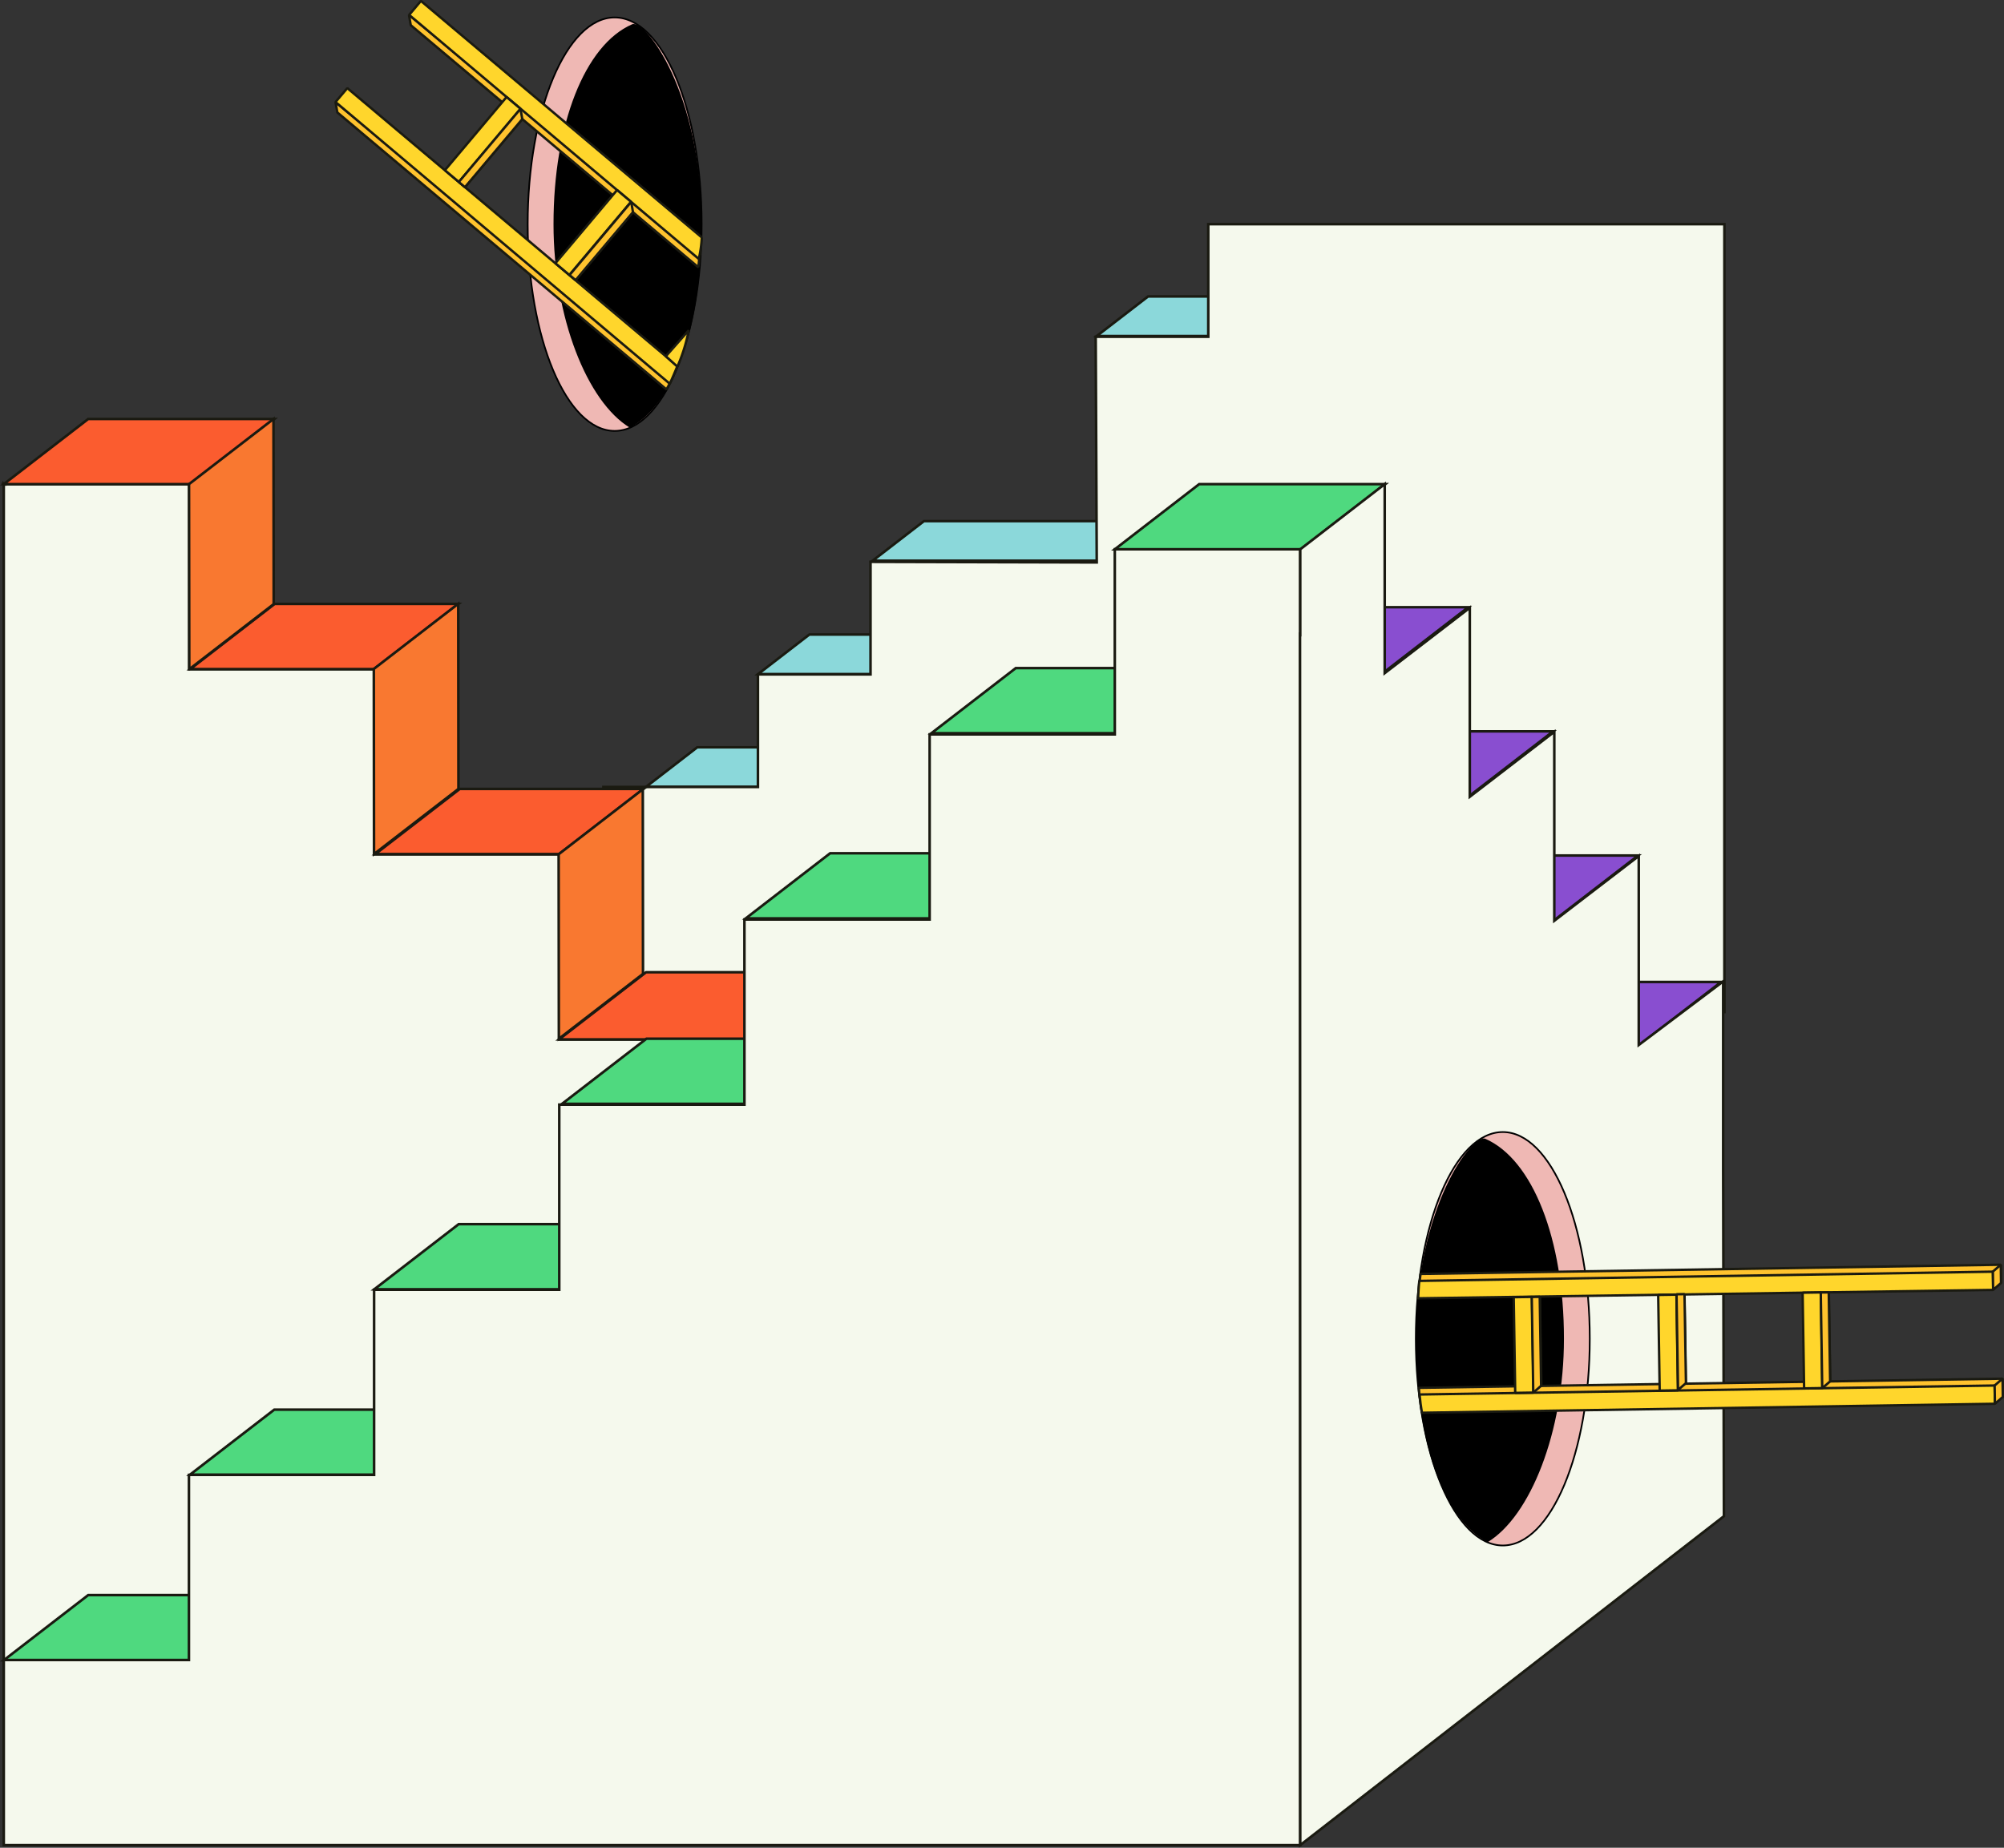 <svg xmlns="http://www.w3.org/2000/svg" viewBox="0 0 477.4 440.29"><rect x="0" y="0" width="477.4" height="440.29" fill="#333333" stroke="none"/><defs><style>.cls-2,.cls-3,.cls-6,.cls-8,.cls-9{stroke:#1a1a11}.cls-2,.cls-3,.cls-5,.cls-6{stroke-miterlimit:10}.cls-2,.cls-3,.cls-6{stroke-width:.61px}.cls-2{fill:#f5f9ed}.cls-3{fill:#4fd97f}.cls-5{fill:#efb8b4;stroke:#000;stroke-width:.4px}.cls-6{fill:#fb5c2f}.cls-8,.cls-9{fill:#ffc32e;stroke-linejoin:bevel;stroke-width:.57px}.cls-9{fill:#ffd62c}</style></defs><g id="Layer_2" data-name="Layer 2"><g id="Layer_2-2" data-name="Layer 2"><path d="M288.24 80.07h-26.97l12.23-9.43h26.96l-12.22 9.43zm-80.7 80.57h-26.96l12.23-9.44h26.96l-12.23 9.44zm77.34-27.03h-77l12.23-9.44h77l-12.23 9.44zm-104.04 53.9h-26.96l12.22-9.44h26.96l-12.22 9.44zm-26.96 26.87h-26.96l12.23-9.44h26.96l-12.23 9.44z" style="stroke-width:.61px;stroke-miterlimit:10;stroke:#1a1a11;fill:#8bd8da"/><path class="cls-2" d="M287.84 53.42v26.82h-26.82l.25 53.78-53.89-.14v26.82h-26.82v26.82h-36.82v26.82h-16.82v26.82h283.87V53.42H287.84z"/><path class="cls-2" d="m.97 115.44-.07-.08h44.19v44.11H89.2v44.12h44.11v44.11h44.11v44.11h44.11v44.11h44.11v44.11h44.11v44.11H.9V115.36l.07.08z"/><path class="cls-3" d="M266.21 174.72h-44.34l20.11-15.52h44.35l-20.12 15.52zM133.49 307.23H89.15l20.12-15.53h44.34l-20.12 15.53zm-43.92 44.19H45.23l20.11-15.52h44.34l-20.11 15.52zm132.42-132.58h-44.34l20.11-15.52h44.34l-20.11 15.52zM45.24 395.61H.9l20.11-15.52h44.35l-20.12 15.52z"/><path d="M329.67 160.21h-44.35l20.12-15.52h44.34l-20.11 15.52zm20.2 29.59h-44.34l20.11-15.53h44.35l-20.12 15.53zm40.03 59.72h-44.34l20.11-15.53h44.34l-20.11 15.53zm-19.78-30.14h-44.35l20.12-15.52h44.34l-20.11 15.52z" style="fill:#894ed0;stroke-width:.61px;stroke-miterlimit:10;stroke:#1a1a11"/><ellipse class="cls-5" cx="146.43" cy="53.42" rx="20.72" ry="49.26"/><path d="M167.15 53.42c0-31.44-13.51-49-16.59-47.62-11.24 4.91-18.7 23.82-18.7 47.62 0 22.19 8 42.33 18.2 48.5 9.28-4.92 17.09-21.29 17.09-48.5Z"/><path class="cls-6" d="M178.31 247.67h-45.13l20.73-16h45.14l-20.74 16z"/><path class="cls-3" d="M178.23 263.03h-44.34L154 247.51h44.34l-20.11 15.52z"/><path class="cls-2" d="m309.68 130.96.07-.07h-44.18V175h-44.11v44.11h-44.12v44.11h-44.11v44.11H89.12v44.11H45.01v44.11H.9v44.11h308.85V130.89l-.07.07z"/><path class="cls-3" d="M309.91 130.89h-44.34l20.11-15.53h44.34l-20.11 15.53z"/><path class="cls-2" d="M410.5 278.89v-45.03L390.39 249v-45.03l-20.12 15.43v-45.03l-20.13 15.48v-45.03l-20.27 15.58v-45.04l-20.12 15.53v20.3l-.06-.03.06 288.5 100.93-78.37-.18-82.4z"/><path class="cls-6" d="M45.24 115.36H.9l20.11-15.52h44.35l-20.12 15.52zm43.86 44.08H45.31l20.11-15.53h43.79L89.1 159.44zm44.1 44.07H89.41l20.12-15.52h43.78l-20.11 15.52z"/><path d="m45.09 159.47-.06-44.11 20.12-15.52.05 44.11-20.11 15.52zm44.01 44.04-.05-44.11 20.11-15.52.05 44.11-20.11 15.52zm44.03 44.02-.05-43.97 20.05-15.48.05 43.98-20.05 15.47z" style="fill:#f97830;stroke-width:.61px;stroke-miterlimit:10;stroke:#1a1a11"/><ellipse class="cls-5" cx="358" cy="319.01" rx="20.72" ry="49.26"/><path d="M337.28 319c0-31.45 13.51-49 16.59-47.63 11.23 4.92 18.7 23.82 18.7 47.63 0 22.18-8 42.32-18.2 48.49-9.28-4.86-17.09-21.27-17.09-48.49Z"/><path class="cls-8" d="m338.27 333.27 138.85-.4-.07-4.35L338 330.7c.05.85.13 1.72.27 2.57Zm-.2-27.14 138.62-.41-.07-4.35-138.22 2.19c-.06.37-.15 1.56-.33 2.57Z"/><path class="cls-8" transform="rotate(-.9 362.942 317.354)" d="M362.64 307.47h4.35v22.8h-4.35z"/><path class="cls-8" transform="rotate(-.9 397.324 316.987)" d="M397.05 306.93h4.35v22.8h-4.35z"/><path class="cls-8" transform="rotate(-.9 431.71 315.984)" d="M431.45 306.4h4.35v22.8h-4.35z"/><path class="cls-9" d="M338.41 334.49c.09.7.32 2.07.34 2.15l136.49-2.14-.07-4.35-137 2.14c.08.71.15 1.45.24 2.2Zm-.58-25.12 137-2-.07-4.35-136.64 2.2c-.12.51-.28 3.78-.29 4.15Z"/><path class="cls-9" transform="rotate(-.9 361.017 319.249)" d="M360.76 309.1h4.35v22.8h-4.35z"/><path class="cls-9" transform="rotate(-.9 395.404 318.245)" d="M395.17 308.56h4.35v22.8h-4.35z"/><path class="cls-9" transform="rotate(-.9 429.786 317.879)" d="M429.58 308.03h4.35v22.8h-4.35z"/><path class="cls-8" d="m474.81 307.35 1.88-1.63-.06-4.35-1.88 1.63.06 4.35zm.43 27.15 1.88-1.63-.07-4.35-1.88 1.63.07 4.35zm-39.26-5.34-1.88 1.63-.35-22.8 1.9-.03.33 21.2zm-34.35.42-1.88 1.63-.36-22.8 1.9-.03.34 21.2zm-34.5.64-1.87 1.63-.36-22.8 1.9-.03.33 21.2zM166.34 63.67 97.85 6l-.42-2.44 69.32 56.88c-.23 1-.21 2.22-.41 3.23Zm-6.22 26.44a18.65 18.65 0 0 1-1.36 2.68l-78.4-66-.43-2.45Z"/><path class="cls-8" transform="rotate(40.1 115.418 35.704)" d="M113.23 24.29h4.35v22.8h-4.35z"/><path class="cls-8" transform="rotate(40.1 141.745 57.86)" d="M139.55 46.45h4.35v22.8h-4.35z"/><path class="cls-9" d="m166.47 61.7-69-58.15 2.8-3.33 66.92 56.36a28.94 28.94 0 0 1-.72 5.12Zm-6.92 29.73L79.93 24.31 82.74 21l78.63 66.22c-.37.95-1.37 3.33-1.82 4.21Z"/><path class="cls-9" transform="rotate(40.1 114.989 33.252)" d="M112.81 21.84h4.35v22.8h-4.35z"/><path class="cls-9" transform="rotate(40.1 141.321 55.422)" d="M139.13 44.01h4.35v22.8h-4.35z"/><path class="cls-9" d="m158.62 84.89 5.45-6.18a39.56 39.56 0 0 1-2.7 8.66Z"/><path class="cls-8" d="m150.79 50.55-.42-2.45-14.69 17.44 1.45 1.22 13.66-16.21zm-26.37-22.17-.43-2.45-14.69 17.44 1.46 1.23 13.66-16.22z"/></g></g></svg>